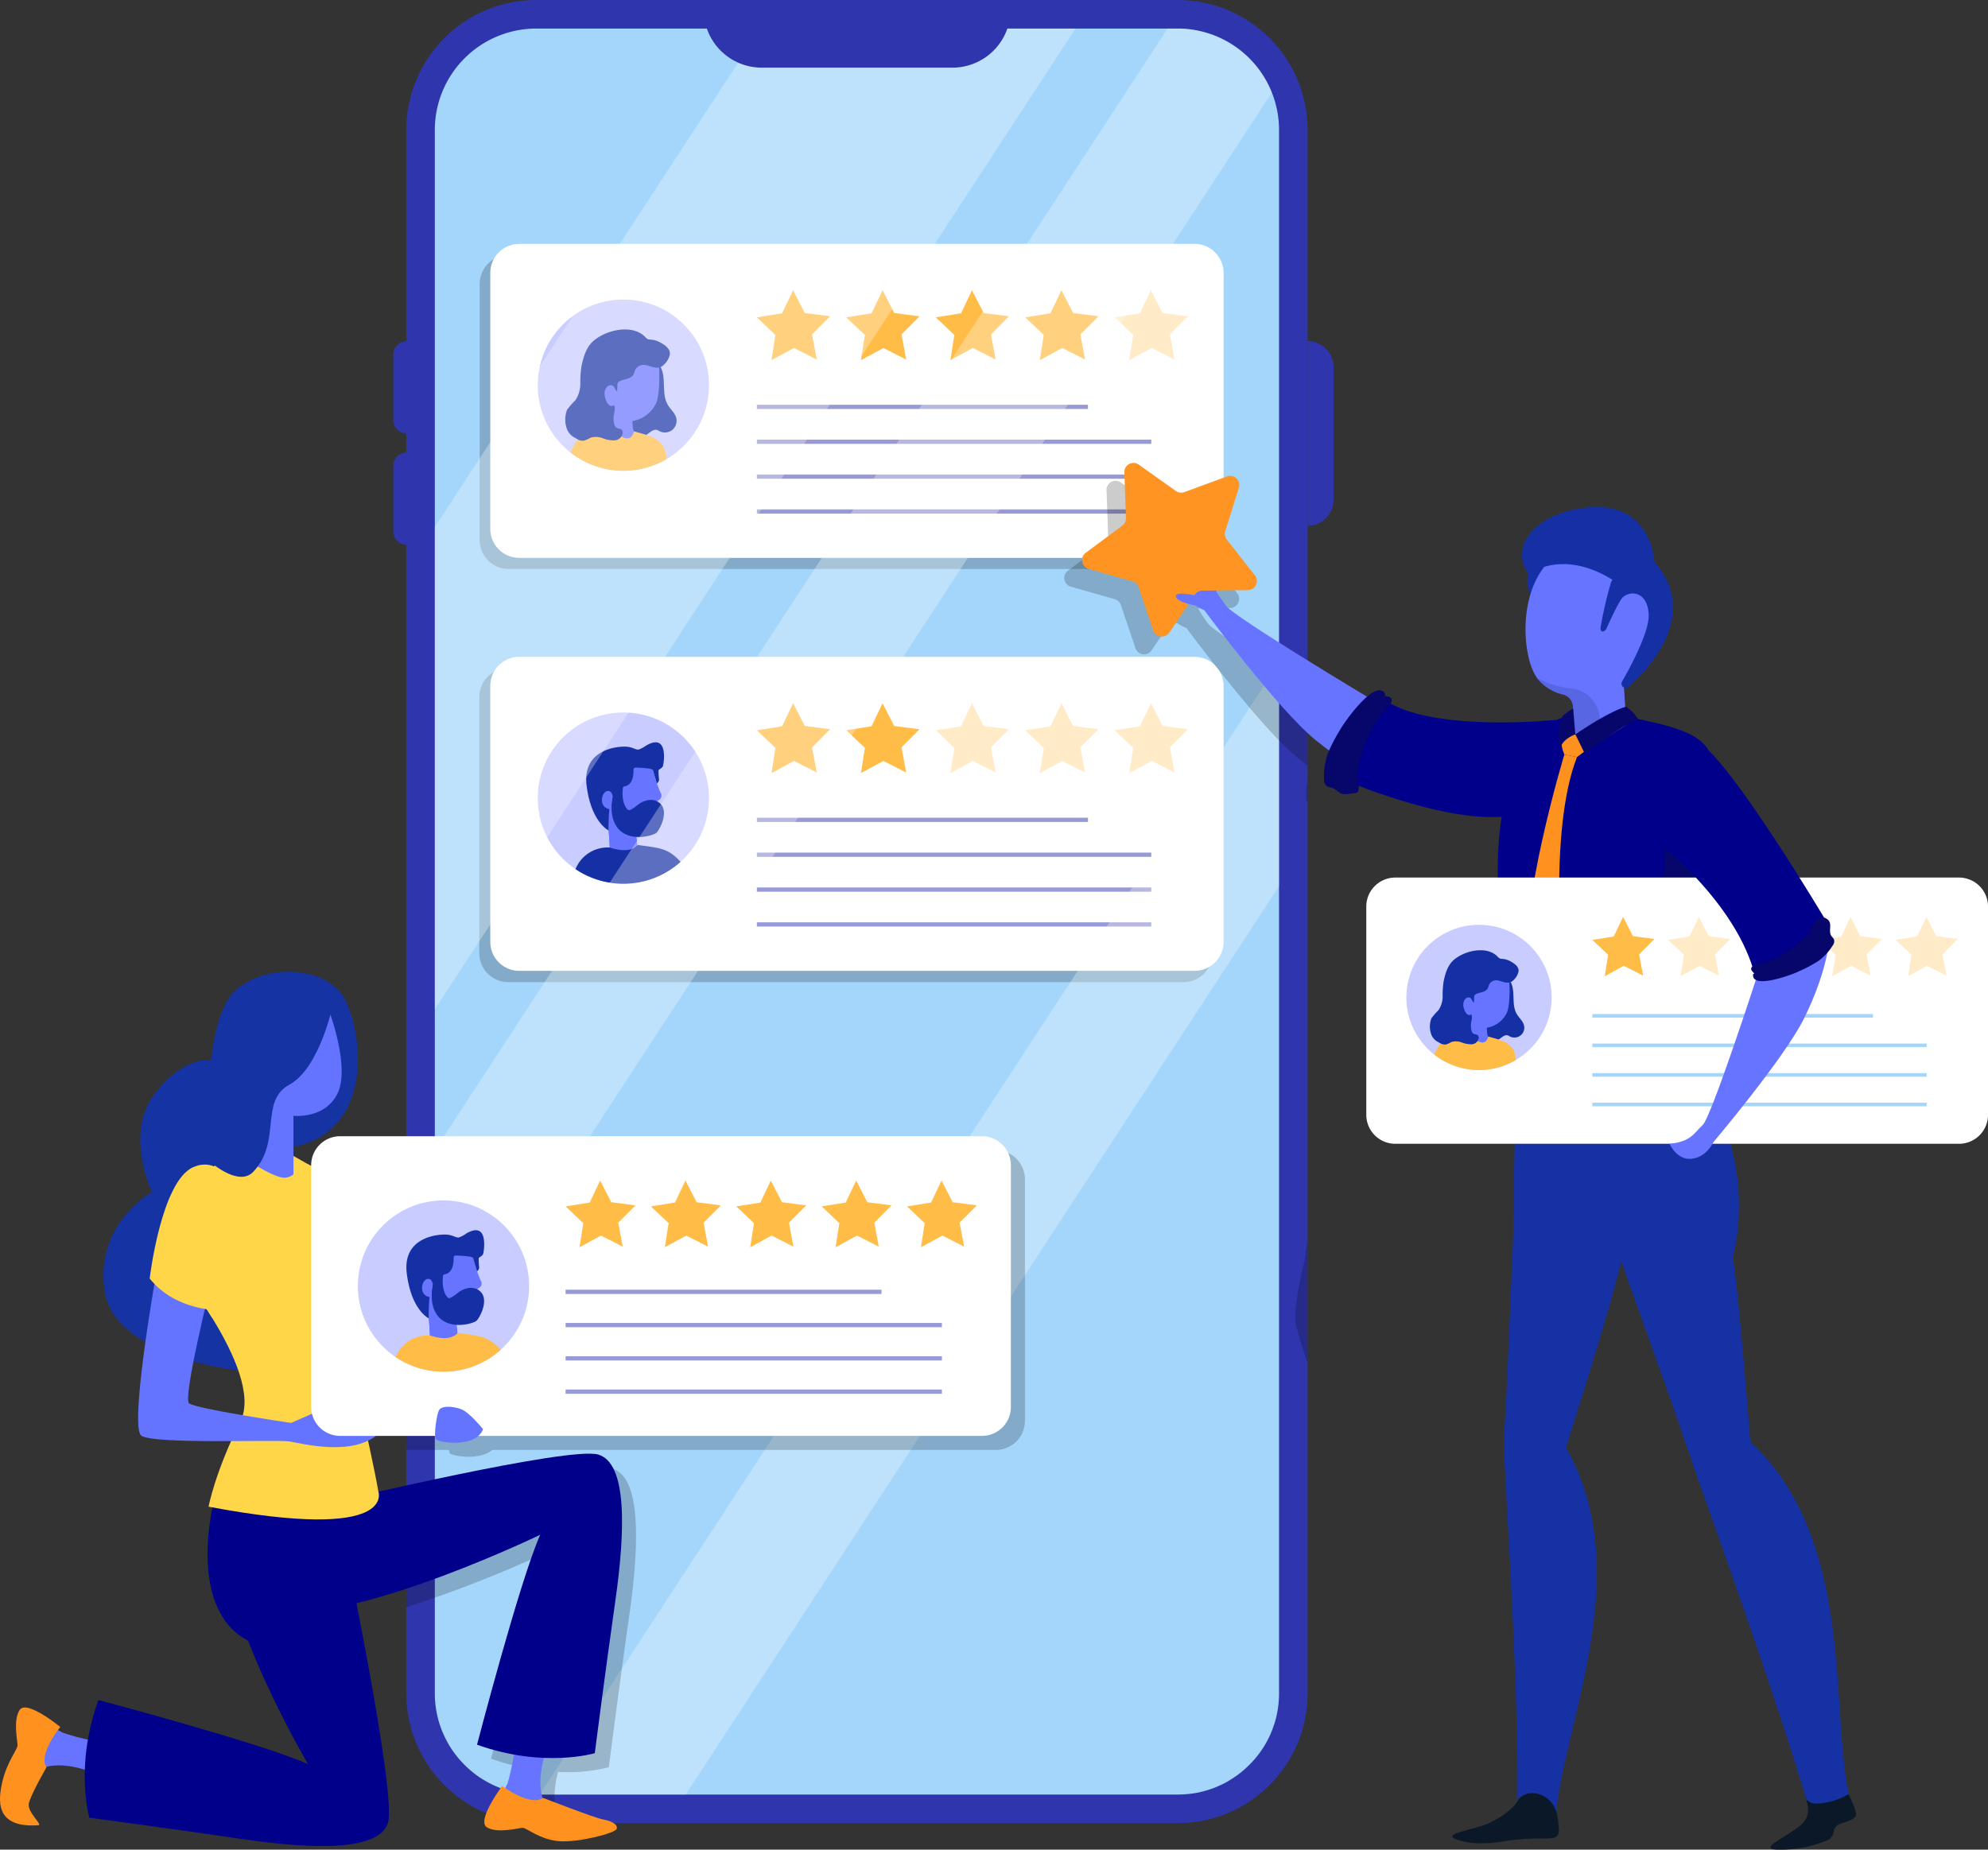 <svg xmlns="http://www.w3.org/2000/svg" xmlns:xlink="http://www.w3.org/1999/xlink" width="467.952" height="435.483" viewBox="0 0 467.952 435.483">
  <rect x="0" y="0" width="467.952" height="435.483" fill="#333333" stroke="none"/>
  <defs>
    <clipPath id="clip-path">
      <circle id="Ellipse_77" data-name="Ellipse 77" cx="20.162" cy="20.162" r="20.162" transform="translate(0 28.512) rotate(-45)" opacity="0.36"/>
    </clipPath>
    <clipPath id="clip-path-2">
      <circle id="Ellipse_79" data-name="Ellipse 79" cx="20.162" cy="20.162" r="20.162" transform="translate(0 28.512) rotate(-45)"/>
    </clipPath>
    <clipPath id="clip-path-4">
      <circle id="Ellipse_80" data-name="Ellipse 80" cx="20.162" cy="20.162" r="20.162" transform="translate(0 39.259) rotate(-76.803)"/>
    </clipPath>
    <clipPath id="clip-path-5">
      <circle id="Ellipse_83" data-name="Ellipse 83" cx="17.097" cy="17.097" r="17.097" transform="translate(0 33.794) rotate(-81.245)" opacity="0.36"/>
    </clipPath>
  </defs>
  <g id="Group_937" data-name="Group 937" transform="translate(-0.008)">
    <g id="Group_897" data-name="Group 897" transform="translate(92.579)">
      <path id="Path_2533" data-name="Path 2533" d="M283.313,30.578V398.661a31.082,31.082,0,0,1-.618,6.169,29.916,29.916,0,0,1-.753,2.917c-.161.484-.323.968-.484,1.438a30.19,30.19,0,0,1-4.22,7.769,31.147,31.147,0,0,1-2.89,3.333,32.24,32.24,0,0,1-3.32,2.876c-.78.578-1.6,1.129-2.433,1.653h-.013q-1.25.766-2.581,1.411h-.013a29.969,29.969,0,0,1-4.153,1.64h-.013a29.9,29.9,0,0,1-2.917.753,31.319,31.319,0,0,1-6.183.618H101.738a30.528,30.528,0,0,1-6.505-.7c-.349-.081-.685-.148-1.035-.242-.376-.094-.766-.2-1.142-.309a31.2,31.2,0,0,1-4.57-1.761c-.739-.363-1.452-.739-2.137-1.142-.323-.188-.645-.376-.954-.578-.672-.417-1.317-.874-1.949-1.344a30.914,30.914,0,0,1-5.3-5.054c-.618-.753-1.21-1.532-1.761-2.352a30.946,30.946,0,0,1-2.2-3.844,29.134,29.134,0,0,1-2.056-5.6V406.3a30.471,30.471,0,0,1-.968-7.634V30.578A30.6,30.6,0,0,1,101.752,0H252.735A30.586,30.586,0,0,1,283.313,30.578Z" transform="translate(-68.095)" fill="#2f36ad"/>
      <path id="Path_2534" data-name="Path 2534" d="M274.872,28.858V396.94a24.314,24.314,0,0,1-.484,4.839,19.736,19.736,0,0,1-.565,2.2l-.444,1.3a22.949,22.949,0,0,1-3.239,5.928,23.211,23.211,0,0,1-2.272,2.608,23.6,23.6,0,0,1-2.621,2.272c-.457.336-1.008.712-1.64,1.116l-.255.161c-.524.323-1.062.632-1.626.914l-.39.175a21.654,21.654,0,0,1-2.89,1.169l-.336.108c-.793.242-1.532.43-2.258.591a25.585,25.585,0,0,1-4.852.47H100.018a23.683,23.683,0,0,1-5.067-.538c-.565-.121-1.129-.255-1.667-.417a24.334,24.334,0,0,1-3.629-1.4c-.565-.282-1.129-.578-1.613-.874-.282-.161-.5-.282-.685-.4l-.148-.094c-.417-.255-.887-.578-1.465-1.008A25.02,25.02,0,0,1,81.6,412.1c-.511-.618-.954-1.21-1.358-1.8a24.312,24.312,0,0,1-1.72-3.011,23.058,23.058,0,0,1-1.519-4.019l-.094-.363a24.128,24.128,0,0,1-.753-5.968V28.858A23.9,23.9,0,0,1,100.031,5H251.014a23.9,23.9,0,0,1,22.164,15.054A23.655,23.655,0,0,1,274.872,28.858Z" transform="translate(-66.375 1.721)" fill="#a4d6fb"/>
      <g id="Group_879" data-name="Group 879" transform="translate(20.336 57.42)">
        <g id="Group_874" data-name="Group 874">
          <g id="Group_873" data-name="Group 873">
            <path id="Path_2535" data-name="Path 2535" d="M249.792,118.6H90.838a6.829,6.829,0,0,1-6.828-6.828V51.5a6.829,6.829,0,0,1,6.828-6.828H249.792A6.829,6.829,0,0,1,256.62,51.5v60.27A6.82,6.82,0,0,1,249.792,118.6Z" transform="translate(-84.01 -42.049)" fill="#020202" opacity="0.2"/>
            <path id="Path_2536" data-name="Path 2536" d="M251.652,116.646H92.7a6.829,6.829,0,0,1-6.828-6.828V49.548A6.829,6.829,0,0,1,92.7,42.72H251.652a6.829,6.829,0,0,1,6.828,6.828v60.27A6.838,6.838,0,0,1,251.652,116.646Z" transform="translate(-83.37 -42.72)" fill="#fff"/>
            <g id="Group_872" data-name="Group 872" transform="translate(65.256 10.914)">
              <g id="Group_865" data-name="Group 865">
                <g id="Group_864" data-name="Group 864">
                  <path id="Path_2537" data-name="Path 2537" d="M201.161,56.27l-5.941.954,4.368,4.14-.941,5.941,5.3-2.876,5.363,2.729-1.1-5.914,4.247-4.274-5.968-.766-2.742-5.363Z" transform="translate(-110.999 -50.84)" fill="#ffbc47" opacity="0.3"/>
                  <path id="Path_2538" data-name="Path 2538" d="M185.491,56.27l-5.941.954,4.368,4.14-.927,5.941,5.282-2.876,5.363,2.729-1.1-5.914,4.247-4.274-5.968-.766-2.742-5.363Z" transform="translate(-116.391 -50.84)" fill="#ffbc47"/>
                  <path id="Path_2539" data-name="Path 2539" d="M169.831,56.27l-5.941.954,4.368,4.14-.927,5.941,5.282-2.876,5.363,2.729-1.1-5.914,4.247-4.274-5.968-.766-2.742-5.363Z" transform="translate(-121.779 -50.84)" fill="#ffbc47"/>
                  <path id="Path_2540" data-name="Path 2540" d="M152.6,61.364l-.941,5.941,5.094-2.755.188-.108,5.363,2.715-1.089-5.927,4.234-4.247L159.5,56.2l-2.742-5.363-2.594,5.43-5.941.968Z" transform="translate(-127.171 -50.84)" fill="#ffbc47"/>
                  <path id="Path_2541" data-name="Path 2541" d="M138.5,56.27l-5.941.954,4.368,4.14L136,67.305l5.282-2.876,5.363,2.729-1.1-5.914,4.247-4.274-5.968-.766-2.742-5.363Z" transform="translate(-132.56 -50.84)" fill="#ffbc47"/>
                </g>
              </g>
              <g id="Group_871" data-name="Group 871" transform="translate(0 27.46)">
                <g id="Group_870" data-name="Group 870">
                  <g id="Group_866" data-name="Group 866" opacity="0.5">
                    <line id="Line_28" data-name="Line 28" x2="77.931" fill="none" stroke="#2f36ad" stroke-miterlimit="10" stroke-width="1"/>
                  </g>
                  <g id="Group_867" data-name="Group 867" transform="translate(0 8.212)" opacity="0.5">
                    <line id="Line_29" data-name="Line 29" x2="92.837" fill="none" stroke="#2f36ad" stroke-miterlimit="10" stroke-width="1"/>
                  </g>
                  <g id="Group_868" data-name="Group 868" transform="translate(0 16.425)" opacity="0.5">
                    <line id="Line_30" data-name="Line 30" x2="92.837" fill="none" stroke="#2f36ad" stroke-miterlimit="10" stroke-width="1"/>
                  </g>
                  <g id="Group_869" data-name="Group 869" transform="translate(0 24.637)" opacity="0.5">
                    <line id="Line_31" data-name="Line 31" x2="92.837" fill="none" stroke="#2f36ad" stroke-miterlimit="10" stroke-width="1"/>
                  </g>
                </g>
              </g>
            </g>
          </g>
        </g>
        <g id="Group_878" data-name="Group 878" transform="translate(5.313 4.751)">
          <circle id="Ellipse_76" data-name="Ellipse 76" cx="20.162" cy="20.162" r="20.162" transform="translate(0 28.512) rotate(-45)" fill="#6774ff" opacity="0.36"/>
          <g id="Group_877" data-name="Group 877" clip-path="url(#clip-path)">
            <g id="Group_875" data-name="Group 875" transform="translate(28.508 22.898)">
              <path id="Path_2542" data-name="Path 2542" d="M117.839,64.432c1.559,2.7.215,6.4,1.788,9.086.632,1.075,1.707,1.922,2,3.132a2.8,2.8,0,0,1-.968,2.823,2.83,2.83,0,0,1-2.97.269,2.8,2.8,0,0,0-.6-.3c-.78-.228-1.492.47-2.164.927a3.256,3.256,0,0,1-2.836.5,4.214,4.214,0,0,1-2.366-2.836c-1.129-3.387-.323-7.1.712-10.524.524-1.707,1.29-3.6,2.97-4.22" transform="translate(-109.173 -63.29)" fill="#1530a4"/>
            </g>
            <path id="Path_2543" data-name="Path 2543" d="M112.349,73.341s-.067,3.1.417,3.306a11.815,11.815,0,0,0,2,.618s-2.191,2.46-3.871,2.379c-2.352-.108-4.409-2.809-4.382-3.159.054-.6-.336-4.046-.336-4.046" transform="translate(-81.695 -37.244)" fill="#6774ff"/>
            <path id="Path_2544" data-name="Path 2544" d="M119.331,63.959s.5,6.008-.538,9.153a7.472,7.472,0,0,1-6.479,4.476c-7.164,0-8.454-9.731-8.414-10.2s10.565-4.557,10.565-4.557Z" transform="translate(-82.479 -40.551)" fill="#6774ff"/>
            <path id="Path_2545" data-name="Path 2545" d="M110.726,75.646s3.266,3.629,4.382-.054c2.823.793,5.86,1.358,7.083,3.925,3.911,11.532-8.844,12.54-12.446,12.54-5.094,0-13.481-2.809-9.261-12.325C101.8,76.8,103.75,74.974,110.726,75.646Z" transform="translate(-84.05 -36.189)" fill="#ffbc47"/>
            <g id="Group_876" data-name="Group 876" transform="translate(14.83 15.396)">
              <path id="Path_2546" data-name="Path 2546" d="M101.864,83.544a5.339,5.339,0,0,1-.47-.269,3.958,3.958,0,0,1-1.922-1.936,6.428,6.428,0,0,1-.04-4.718,18.315,18.315,0,0,1,1.962-2.258,7,7,0,0,0,1.156-3.925,25.018,25.018,0,0,1,.282-4.14c.5-2.312,1.156-4.516,2.944-6.008,2.849-2.392,8.575-3.8,11.694-1.142.565.484.672.874,1.438.941a5.486,5.486,0,0,1,2.608.766c1.022.591,2.258,1.425,2.11,2.769a4.8,4.8,0,0,1-1.949,2.836,2.242,2.242,0,0,1-1.1.242c-1.21.027-2.218-.766-3.414-.632a2.27,2.27,0,0,0-1.492.833c-.43.524-.376,1.263-.874,1.761-.806.793-2.043.726-3,1.25a1.028,1.028,0,0,0-.417.336,1.091,1.091,0,0,0-.108.511c-.013.5-.04,1.008-.054,1.505-.47-.2-.524-.874-.914-1.223a1.081,1.081,0,0,0-1.371.094,2.251,2.251,0,0,0-.659,1.3,3.671,3.671,0,0,0,.269,1.8c.309,1.022,1.183,1.936,1.9,1.263.511.753-.054,2.016-.067,2.863-.013.672,0,2.016.632,2.46.578.4,1.505.094,1.532,1.156a2.032,2.032,0,0,1-1.9,1.841,6.851,6.851,0,0,1-2.823-.5,4.475,4.475,0,0,0-2.836-.134,8.717,8.717,0,0,1-1.586.712A2.471,2.471,0,0,1,101.864,83.544Z" transform="translate(-98.997 -57.709)" fill="#1530a4"/>
            </g>
          </g>
        </g>
      </g>
      <g id="Group_890" data-name="Group 890" transform="translate(20.242 154.652)">
        <g id="Group_889" data-name="Group 889">
          <path id="Path_2547" data-name="Path 2547" d="M249.722,190.966H90.768a6.829,6.829,0,0,1-6.828-6.828v-60.27a6.829,6.829,0,0,1,6.828-6.828H249.722a6.829,6.829,0,0,1,6.828,6.828v60.27A6.829,6.829,0,0,1,249.722,190.966Z" transform="translate(-83.94 -114.379)" fill="#020202" opacity="0.2"/>
          <path id="Path_2548" data-name="Path 2548" d="M251.652,188.986H92.7a6.829,6.829,0,0,1-6.828-6.828v-60.27A6.829,6.829,0,0,1,92.7,115.06H251.652a6.829,6.829,0,0,1,6.828,6.828v60.27A6.838,6.838,0,0,1,251.652,188.986Z" transform="translate(-83.276 -115.06)" fill="#fff"/>
          <g id="Group_888" data-name="Group 888" transform="translate(65.35 10.914)">
            <g id="Group_881" data-name="Group 881">
              <g id="Group_880" data-name="Group 880">
                <path id="Path_2549" data-name="Path 2549" d="M201.161,128.61l-5.941.954,4.368,4.14-.941,5.941,5.3-2.876,5.363,2.715-1.1-5.914,4.247-4.261-5.968-.78-2.742-5.35Z" transform="translate(-110.999 -123.18)" fill="#ffbc47" opacity="0.3"/>
                <path id="Path_2550" data-name="Path 2550" d="M185.491,128.61l-5.941.954,4.368,4.14-.927,5.941,5.282-2.876,5.363,2.715-1.1-5.914,4.247-4.261-5.968-.78-2.742-5.35Z" transform="translate(-116.391 -123.18)" fill="#ffbc47" opacity="0.3"/>
                <path id="Path_2551" data-name="Path 2551" d="M169.831,128.61l-5.941.954,4.368,4.14-.927,5.941,5.282-2.876,5.363,2.715-1.1-5.914,4.247-4.261-5.968-.78-2.742-5.35Z" transform="translate(-121.779 -123.18)" fill="#ffbc47" opacity="0.3"/>
                <path id="Path_2552" data-name="Path 2552" d="M152.6,133.7l-.941,5.927,5.094-2.742.188-.108,5.363,2.715-1.089-5.927,4.234-4.247-5.954-.78-2.742-5.363-2.594,5.43-5.941.954Z" transform="translate(-127.171 -123.18)" fill="#ffbc47"/>
                <path id="Path_2553" data-name="Path 2553" d="M138.5,128.61l-5.941.954,4.368,4.14L136,139.645l5.282-2.876,5.363,2.715-1.1-5.914,4.247-4.261-5.968-.78-2.742-5.35Z" transform="translate(-132.56 -123.18)" fill="#ffbc47"/>
              </g>
            </g>
            <g id="Group_887" data-name="Group 887" transform="translate(0 27.46)">
              <g id="Group_886" data-name="Group 886">
                <g id="Group_882" data-name="Group 882" opacity="0.5">
                  <line id="Line_32" data-name="Line 32" x2="77.931" fill="none" stroke="#2f36ad" stroke-miterlimit="10" stroke-width="1"/>
                </g>
                <g id="Group_883" data-name="Group 883" transform="translate(0 8.212)" opacity="0.5">
                  <line id="Line_33" data-name="Line 33" x2="92.837" fill="none" stroke="#2f36ad" stroke-miterlimit="10" stroke-width="1"/>
                </g>
                <g id="Group_884" data-name="Group 884" transform="translate(0 16.425)" opacity="0.5">
                  <line id="Line_34" data-name="Line 34" x2="92.837" fill="none" stroke="#2f36ad" stroke-miterlimit="10" stroke-width="1"/>
                </g>
                <g id="Group_885" data-name="Group 885" transform="translate(0 24.624)" opacity="0.5">
                  <line id="Line_35" data-name="Line 35" x2="92.837" fill="none" stroke="#2f36ad" stroke-miterlimit="10" stroke-width="1"/>
                </g>
              </g>
            </g>
          </g>
        </g>
      </g>
      <g id="Group_895" data-name="Group 895" transform="translate(13.835 147.59)">
        <g id="Group_891" data-name="Group 891" transform="translate(0 40.322) rotate(-45)" clip-path="url(#clip-path-2)">
          <circle id="Ellipse_78" data-name="Ellipse 78" cx="20.162" cy="20.162" r="20.162" transform="translate(8.355 8.356)" fill="#6774ff" opacity="0.36"/>
        </g>
        <g id="Group_894" data-name="Group 894" transform="translate(11.816 11.811)" clip-path="url(#clip-path-2)">
          <g id="Group_893" data-name="Group 893" transform="translate(4.283 4.28)" clip-path="url(#clip-path-4)">
            <g id="Group_892" data-name="Group 892" transform="translate(15.492 11.089)">
              <g id="XMLID_7_">
                <path id="XMLID_10_" d="M119.185,143.234c-.672.269-.39,2.554-.524,3.293s-.659,3.6-2.164,4.032-2.433.551-2.446.806c0,.121.04.645.081,1.169.04.578.094,1.169.094,1.169l-1.344,1.68-1.479.108-3.629-1.048s-.175-3.777-.323-4.355c-.094-.363-1.452-2.917-2.446-5.4a12.2,12.2,0,0,1-1.035-3.858c0-2.634.094-5.39,1.707-6.747s11.922-6.223,12.2,1.828a38.857,38.857,0,0,0,1.788,5.4A1.249,1.249,0,0,1,119.185,143.234Z" transform="translate(-102.231 -129.561)" fill="#6774ff"/>
                <path id="XMLID_9_" d="M113.87,149.6c.04.578.094,1.169.094,1.169l-.39,1.882-2.446-.094L107.5,151.51s-.175-3.777-.323-4.355c-.094-.363-1.452-2.917-2.446-5.4l.134-1.559s2.97-.336,3.078-.323A10.647,10.647,0,0,1,109,141.792c0,.094-.578,1.855-.578,1.855s-.108,2.433,0,4.3a2.311,2.311,0,0,0,1.68,2.1,6.664,6.664,0,0,0,1.72.269A3.236,3.236,0,0,0,113.87,149.6Z" transform="translate(-101.97 -126.641)" fill="#6774ff"/>
                <path id="XMLID_8_" d="M108.891,142.773s-1.237,5.175,1.653,7.944,7.917,1.25,8.629.632,3.078-4.933.887-6.922-5.081.188-5.081.188-1.72,1.465-2.285,1.384-1.815-1.949-1.384-5.242a.429.429,0,0,1,.349-.349c.672-.094,2.231-.645,2.137-3.938a.466.466,0,0,1,.484-.484,30.468,30.468,0,0,1,3.306.242,3.322,3.322,0,0,1,.6.175.354.354,0,0,1,.2.215c.094.323.3,1.048.349,1.223.067.229.565,1.855.565,1.855a1.126,1.126,0,0,0,.511-.9,17.061,17.061,0,0,1-.121-2.164c.108-.3.954-.5,1.089-1.183.309-1.532.927-7.487-3.965-4.677a7.985,7.985,0,0,1-1.761.954c-.685.134-1.3-.5-2.7-.645-1.949-.215-10.632.39-9.6,9.046s5.161,10.645,5.161,10.645S107.856,143.647,108.891,142.773Z" transform="translate(-102.677 -130.027)" fill="#1530a4"/>
              </g>
              <path id="XMLID_6_" d="M107.946,139.842s-.134-1.479-1.263-1.277c-1.519.282-2.177,4.261,1.022,4.315A10.819,10.819,0,0,1,107.946,139.842Z" transform="translate(-101.732 -127.096)" fill="#6774ff"/>
            </g>
            <path id="Path_2554" data-name="Path 2554" d="M109.087,148.628s4.476,1.707,6.465-.618c5.511.766,7.393.726,10.645,4.61-2.742,4.866-17.379,7.11-17.9,6.936s-7.648-3.965-7.85-4.14A8.12,8.12,0,0,1,109.087,148.628Z" transform="translate(-87.958 -112.751)" fill="#1530a4"/>
          </g>
        </g>
      </g>
      <path id="Path_2555" data-name="Path 2555" d="M229.086,221.919c.161-1.371.376-3,.659-4.839V246.1a85.253,85.253,0,0,1-2.809-9.194C226.465,233.881,227.729,227.483,229.086,221.919Z" transform="translate(-14.527 74.698)" fill="#020202" opacity="0.2"/>
      <path id="Path_2556" data-name="Path 2556" d="M229,103.228h0V59.76h0a6.126,6.126,0,0,1,6.129,6.129v31.2A6.138,6.138,0,0,1,229,103.228Z" transform="translate(-13.782 20.564)" fill="#2f36ad"/>
      <path id="Path_2557" data-name="Path 2557" d="M72.052,81.494h2.97V59.76h-2.97a3.178,3.178,0,0,0-3.172,3.172v15.39A3.178,3.178,0,0,0,72.052,81.494Z" transform="translate(-68.88 20.564)" fill="#2f36ad"/>
      <path id="Path_2558" data-name="Path 2558" d="M72.052,100.994h2.97V79.26h-2.97a3.178,3.178,0,0,0-3.172,3.172v15.39A3.178,3.178,0,0,0,72.052,100.994Z" transform="translate(-68.88 27.274)" fill="#2f36ad"/>
      <g id="Group_896" data-name="Group 896" transform="translate(9.785 6.721)">
        <path id="Path_2559" data-name="Path 2559" d="M226.955,5,76.16,235.89V122.367L152.814,5Z" transform="translate(-76.16 -5)" fill="#fff" opacity="0.3"/>
        <path id="Path_2560" data-name="Path 2560" d="M273.179,20.054,76.16,321.7V269.1L248.649,5h2.366A23.9,23.9,0,0,1,273.179,20.054Z" transform="translate(-76.16 -5)" fill="#fff" opacity="0.3"/>
        <path id="Path_2561" data-name="Path 2561" d="M268.554,116.08,94.52,382.575h34.355L268.554,168.688Z" transform="translate(-69.842 33.223)" fill="#fff" opacity="0.3"/>
      </g>
      <path id="Path_2562" data-name="Path 2562" d="M181.8,15.35H136.91A13.673,13.673,0,0,1,123.24,1.68h72.245A13.693,13.693,0,0,1,181.8,15.35Z" transform="translate(-50.175 0.578)" fill="#2f36ad"/>
    </g>
    <g id="Group_917" data-name="Group 917" transform="translate(250.523 108.987)">
      <path id="Path_2563" data-name="Path 2563" d="M243.663,159.975v-5.39a19.72,19.72,0,0,0-.323,3.979A2.638,2.638,0,0,0,243.663,159.975Zm-6.72-30.834c-8.024-5-15.887-10.081-16.68-11.29a26.6,26.6,0,0,1-2.366-3.6l7.527-.081a2.146,2.146,0,0,0,1.667-3.468l-6.626-8.441a2.192,2.192,0,0,1-.363-1.962l3.212-10.242a2.152,2.152,0,0,0-2.782-2.661l-10.081,3.7a2.122,2.122,0,0,1-1.976-.269l-8.764-6.21a2.141,2.141,0,0,0-3.374,1.828l.39,10.726a2.149,2.149,0,0,1-.86,1.8l-8.616,6.4a2.152,2.152,0,0,0,.7,3.79l10.323,2.93a2.148,2.148,0,0,1,1.438,1.384l3.441,10.161a2.134,2.134,0,0,0,3.8.511l4.5-6.707c.847.228,1.546.349,1.546.349a14.284,14.284,0,0,0,2.151,1.1s12.567,16.963,21.788,26.452a53.2,53.2,0,0,0,4.409,4.14c.793.645,1.559,1.237,2.312,1.8V133.308C241.512,131.991,239.227,130.58,236.942,129.142Z" transform="translate(-186.389 -80.008)" fill="#020202" opacity="0.2"/>
      <g id="Group_916" data-name="Group 916" transform="translate(4.19)">
        <g id="Group_915" data-name="Group 915">
          <g id="Group_913" data-name="Group 913" transform="translate(23.301 10.382)">
            <path id="Path_2564" data-name="Path 2564" d="M318.276,315.031c-.229,1.25,2.137,4.557-1.035,7.339s-10.376,5.7-5.6,5.807a27.9,27.9,0,0,0,11.788-2.191c2.433-1.2.484-3.091,3.495-4.032,3.965-1.25,3.925-1.505,2-5.833C326.3,310.165,319,310.985,318.276,315.031Z" transform="translate(-171.327 -12.069)" fill="#0a1828"/>
            <path id="Path_2565" data-name="Path 2565" d="M303.426,178.766a23.382,23.382,0,0,0-1.048,13.495c1.989,8.952-.269,9.543-.269,9.543s-12.124,7.7-22.2,10.847c-7.231,2.245-13.387,1.868-13.212-6.116v-.108c.013-.484.027-.954.04-1.4.336-17.93-3.4-18.844-4.315-38.925-.954-20.605,4.557-32.1,10.014-37.07s12.917-5.161,26.949-1.841c10.538,2.487,14.006,5.282,13.925,13.078a60.892,60.892,0,0,1-1.129,9.6C310.4,159.679,306.249,171.454,303.426,178.766Z" transform="translate(-187.754 -76.371)" fill="#01008a"/>
            <path id="Path_2566" data-name="Path 2566" d="M276.281,132.17s-10.928,35.82-8.737,52.984l4.032,7.325,4.4-7.984s-3.575-34.315,3.28-51.721Z" transform="translate(-186.053 -73.889)" fill="#ff911e"/>
            <path id="Path_2567" data-name="Path 2567" d="M302.3,175.248a23.382,23.382,0,0,0-1.048,13.495c1.989,8.952-.269,9.543-.269,9.543s-12.124,7.7-22.2,10.847l-9.422-.887-3.777-2.97-.013-2.366c.013-.484.027-.954.04-1.4a69.838,69.838,0,0,0,14.234-.376A59.132,59.132,0,0,0,293.8,197.64a5.448,5.448,0,0,0,3.427-6.048,78.83,78.83,0,0,1-1.3-12.514c.027-3.952,1.855-10.618,3.347-15.43a30.9,30.9,0,0,0,1.25-11.411,100.881,100.881,0,0,1,.013-13.011L308,135.18l4.167,1.546a60.892,60.892,0,0,1-1.129,9.6C309.28,156.161,305.127,167.936,302.3,175.248Z" transform="translate(-186.633 -72.853)" fill="#07076b"/>
            <path id="Path_2568" data-name="Path 2568" d="M294.316,194.986c.86.134,3.065-3.737,3.065-3.737l-.927-1.223a4.1,4.1,0,0,0-2.083-1.465l-.148-.04a1.792,1.792,0,0,0-2,.685c-.632.941-1.613,2.016-2.742,1.976h-.013a.372.372,0,0,1-.121.013C288.348,191.209,293.456,194.851,294.316,194.986Z" transform="translate(-178.496 -54.526)" fill="#f4d5b5"/>
            <g id="Group_898" data-name="Group 898" transform="translate(80.261)">
              <path id="Path_2569" data-name="Path 2569" d="M267.768,101.382a5.68,5.68,0,0,0,.484,4.691l5.78-7.823L270,98.21Z" transform="translate(-266.242 -85.575)" fill="#1530a4"/>
              <path id="Path_2570" data-name="Path 2570" d="M299.282,112.941c-.255,10.094-8.965,15.941-8.965,15.941l.578,9.194-5.874,3.8-4.032,2.608-2.312-4.839-.323-5.927a3.06,3.06,0,0,0-2.419-2.823,11.079,11.079,0,0,1-5.726-3.468,3.193,3.193,0,0,1-.363-.457l-.013-.013c-3.817-5.2-5.269-25.121,7.809-30.78C291.123,90.36,299.537,102.834,299.282,112.941Z" transform="translate(-266.344 -86.784)" fill="#6774ff"/>
              <path id="Path_2571" data-name="Path 2571" d="M283.935,128.115l.39,5.511-4.032,2.608-2.312-4.839-.323-5.928a3.06,3.06,0,0,0-2.419-2.823,11.079,11.079,0,0,1-5.726-3.468,3.192,3.192,0,0,1-.363-.457,21.753,21.753,0,0,0,8.226,2.54A7.431,7.431,0,0,1,283.935,128.115Z" transform="translate(-265.662 -78.517)" fill="#5866e3"/>
              <path id="Path_2572" data-name="Path 2572" d="M280.661,114.736c.511.215.995-.578.995-.578s2.836-6.358,3.8-7.339c1.747-1.761,5.847-1.6,6.183,3.858.255,4.22-4.745,13.239-6.277,15.887a1.015,1.015,0,0,0,.255,1.277,1.277,1.277,0,0,0,.551.215h.067a.951.951,0,0,0,.645-.229c3.226-2.836,17.446-16.465,6.156-29.288,0,0-8.965.578-10.336,4.906a90.72,90.72,0,0,0-2.352,10.2S280.124,114.494,280.661,114.736Z" transform="translate(-261.823 -85.461)" fill="#1530a4"/>
              <path id="Path_2573" data-name="Path 2573" d="M268.081,104.617s7.85-6.116,19.758,1.331l9.758-2.487s.417-.134.188-1.6S296.5,86.055,279.4,89.281C269.586,91.135,263.564,97.95,268.081,104.617Z" transform="translate(-266.555 -88.809)" fill="#1530a4"/>
            </g>
            <path id="Path_2574" data-name="Path 2574" d="M273.41,130.337l.054.47a9.536,9.536,0,0,0,.7,2.581h0l2.957.6,2.581-1.922-2.957-3.441-.457.121a6.6,6.6,0,0,0-2.836,1.546Z" transform="translate(-183.935 -75.107)" fill="#ff911e"/>
            <path id="Path_2575" data-name="Path 2575" d="M287.822,123.79a9.393,9.393,0,0,1,2.836,2.917,40,40,0,0,0-3.629,1.9c-1.546.941-8.952,6.183-8.952,6.183l-2.177-4.476C275.887,130.3,283.629,124.959,287.822,123.79Z" transform="translate(-183.078 -76.773)" fill="#07076b"/>
            <path id="Path_2576" data-name="Path 2576" d="M276.884,130.185s-2.594.887-3.387,2.823c0,0-1.331-2.54.363-7.07a11.962,11.962,0,0,1,2.513-1.828Z" transform="translate(-184.076 -76.662)" fill="#07076b"/>
            <path id="Path_2577" data-name="Path 2577" d="M291.79,188.622A16.065,16.065,0,0,1,290,190.585c-.4.228-.484-.255-.323-.591S291.723,188.165,291.79,188.622Z" transform="translate(-178.363 -54.493)" fill="#e5bb98"/>
            <path id="Path_2578" data-name="Path 2578" d="M284.68,128.046h.067a.951.951,0,0,0,.645-.229c3.226-2.836,17.446-16.465,6.156-29.288a13.388,13.388,0,0,1,.323,4.086C291.884,102.616,299.089,114.243,284.68,128.046Z" transform="translate(-180.057 -85.465)" fill="#1530a4"/>
            <path id="Path_2579" data-name="Path 2579" d="M316.69,233.122s8.454-27.957-15.538-50.982c0,0-12.863,5.753-23.159,6.452-8.1.551-12.231-.3-12.231-.3s-.686,24.839-.712,38.226Z" transform="translate(-186.811 -56.694)" fill="#1631a4"/>
            <path id="Path_2580" data-name="Path 2580" d="M263.435,256.957c-.524-12.5,8.737-11.156,14.153-2.056,17.352,29.127-.067,65.659-1.936,86.735-2.043-3.387-5.914-4.543-6.828-4.462a3.211,3.211,0,0,0-2.272,1.277C266.849,312.59,264,270.331,263.435,256.957Z" transform="translate(-187.374 -34.091)" fill="#1631a4"/>
            <path id="Path_2581" data-name="Path 2581" d="M277.112,275.6c-1.559,5.108-14.987,11.008-13.575-7.567.618-8.239,2.285-53.737,2.594-58.132s1.048-10.793,3.172-11.6c10.6-4.005,25.471,9.315,22.688,25.793C290.136,235.105,280.351,265.012,277.112,275.6Z" transform="translate(-187.368 -51.379)" fill="#1631a4"/>
            <path id="Path_2582" data-name="Path 2582" d="M269.71,316.008c-.551,1.075-3.212,3.589-6.909,5.229s-11.505,2.419-7.164,3.871,9.409.578,11.976.161a50.779,50.779,0,0,1,8.078-.484c3.992-.027,4.019-.269,3.481-4.772C278.433,313.817,271.511,312.513,269.71,316.008Z" transform="translate(-190.49 -11.285)" fill="#0a1828"/>
            <path id="Path_2583" data-name="Path 2583" d="M296.8,259.413c-4.18-11.788,5.054-13.239,12.917-6.143C334.875,276,329,316.027,333.423,336.712a15.713,15.713,0,0,1-7.89,2.258,2.82,2.82,0,0,1-2.151-1.1C316.044,313.1,301.273,272.021,296.8,259.413Z" transform="translate(-176.246 -33.697)" fill="#1631a4"/>
            <path id="Path_2584" data-name="Path 2584" d="M316.139,272.628c.47,5.309-9.745,15.834-15.43-1.909-2.513-7.876-18.065-50.659-19.422-54.853s-3.078-10.4-1.411-11.936c8.32-7.688,27.111-.927,30.713,15.39C312.994,230.208,315.171,261.606,316.139,272.628Z" transform="translate(-181.946 -50.286)" fill="#1631a4"/>
            <path id="Path_2585" data-name="Path 2585" d="M290.246,188.12s1.868,6.613,10.2,10.417c7.191,3.28-11.506,5.161-11.922,4.422s-4.005-12.8-4.005-12.8Z" transform="translate(-180.112 -54.636)" fill="#3a3a3a"/>
            <g id="Group_911" data-name="Group 911" transform="translate(43.601 87.246)">
              <g id="Group_906" data-name="Group 906">
                <g id="Group_905" data-name="Group 905">
                  <path id="Path_2586" data-name="Path 2586" d="M378.8,216.4H246.108a6.829,6.829,0,0,1-6.828-6.828V160.548a6.829,6.829,0,0,1,6.828-6.828H378.8a6.829,6.829,0,0,1,6.828,6.828v49.019A6.82,6.82,0,0,1,378.8,216.4Z" transform="translate(-239.28 -153.72)" fill="#fff"/>
                  <g id="Group_904" data-name="Group 904" transform="translate(53.213 9.261)">
                    <g id="Group_901" data-name="Group 901">
                      <g id="Group_900" data-name="Group 900">
                        <path id="Path_2587" data-name="Path 2587" d="M337.03,165.22l-5.04.806,3.71,3.508-.793,5.04,4.476-2.446,4.557,2.312L343,169.427l3.6-3.616-5.067-.659-2.312-4.543Z" transform="translate(-260.591 -160.61)" fill="#ffbc47" opacity="0.3"/>
                        <path id="Path_2588" data-name="Path 2588" d="M323.75,165.22l-5.04.806,3.71,3.508-.793,5.04,4.476-2.446,4.557,2.312-.941-5.013,3.6-3.616-5.067-.659-2.312-4.543Z" transform="translate(-265.161 -160.61)" fill="#ffbc47" opacity="0.3"/>
                        <g id="Group_899" data-name="Group 899" transform="translate(35.699)">
                          <path id="Path_2589" data-name="Path 2589" d="M310.47,165.22l-5.04.806,3.71,3.508-.793,5.04,4.476-2.446,4.557,2.312-.941-5.013,3.6-3.616-5.067-.659-2.312-4.543Z" transform="translate(-305.43 -160.61)" fill="#2f36ad"/>
                        </g>
                        <path id="Path_2590" data-name="Path 2590" d="M295.86,169.535l-.793,5.027,4.3-2.325.175-.094,4.543,2.3-.914-5.013,3.589-3.616-5.054-.659-2.339-4.543-2.191,4.61-5.027.806Z" transform="translate(-274.3 -160.61)" fill="#ffbc47" opacity="0.3"/>
                        <path id="Path_2591" data-name="Path 2591" d="M283.91,165.22l-5.04.806,3.71,3.508-.793,5.04,4.476-2.446,4.557,2.312-.941-5.013,3.6-3.616-5.054-.659L286.1,160.61Z" transform="translate(-278.87 -160.61)" fill="#ffbc47"/>
                      </g>
                    </g>
                    <g id="Group_903" data-name="Group 903" transform="translate(0 23.293)">
                      <g id="Group_902" data-name="Group 902">
                        <line id="Line_36" data-name="Line 36" x2="66.063" fill="none" stroke="#a4d6fb" stroke-miterlimit="10" stroke-width="0.848"/>
                        <line id="Line_37" data-name="Line 37" x2="78.697" transform="translate(0 6.949)" fill="none" stroke="#a4d6fb" stroke-miterlimit="10" stroke-width="0.848"/>
                        <line id="Line_38" data-name="Line 38" x2="78.697" transform="translate(0 13.911)" fill="none" stroke="#a4d6fb" stroke-miterlimit="10" stroke-width="0.848"/>
                        <line id="Line_39" data-name="Line 39" x2="78.697" transform="translate(0 20.874)" fill="none" stroke="#a4d6fb" stroke-miterlimit="10" stroke-width="0.848"/>
                      </g>
                    </g>
                  </g>
                </g>
              </g>
              <g id="Group_910" data-name="Group 910" transform="translate(7.033 8.719)">
                <circle id="Ellipse_82" data-name="Ellipse 82" cx="17.097" cy="17.097" r="17.097" transform="translate(0 33.794) rotate(-81.245)" fill="#6774ff" opacity="0.36"/>
                <g id="Group_909" data-name="Group 909" clip-path="url(#clip-path-5)">
                  <g id="Group_907" data-name="Group 907" transform="translate(19.546 14.736)">
                    <path id="Path_2592" data-name="Path 2592" d="M266.374,172.138c1.331,2.285.175,5.417,1.519,7.7.538.914,1.438,1.626,1.707,2.661a2.323,2.323,0,0,1-3.333,2.621,3.019,3.019,0,0,0-.511-.255c-.659-.188-1.263.39-1.828.78a2.815,2.815,0,0,1-2.406.43,3.592,3.592,0,0,1-2-2.406c-.954-2.876-.282-6.022.6-8.925.444-1.452,1.089-3.051,2.513-3.575" transform="translate(-259.054 -171.17)" fill="#1530a4"/>
                  </g>
                  <path id="Path_2593" data-name="Path 2593" d="M261.725,179.683s-.054,2.634.349,2.809a10.924,10.924,0,0,0,1.707.524s-1.868,2.083-3.28,2.016a5.155,5.155,0,0,1-3.71-2.675c.04-.524-.282-3.427-.282-3.427" transform="translate(-240.384 -153.764)" fill="#6774ff"/>
                  <path id="Path_2594" data-name="Path 2594" d="M267.648,171.741s.417,5.094-.457,7.755a6.32,6.32,0,0,1-5.484,3.79c-6.075,0-7.164-8.253-7.137-8.656s8.965-3.871,8.965-3.871Z" transform="translate(-241.051 -156.575)" fill="#6774ff"/>
                  <path id="Path_2595" data-name="Path 2595" d="M260.359,181.64s2.769,3.078,3.723-.04c2.393.672,4.973,1.156,6.008,3.32,3.306,9.785-7.5,10.632-10.551,10.632-4.328,0-11.425-2.379-7.85-10.444C252.778,182.621,254.445,181.075,260.359,181.64Z" transform="translate(-242.378 -152.872)" fill="#ffbc47"/>
                  <g id="Group_908" data-name="Group 908" transform="translate(7.932 8.393)">
                    <path id="Path_2596" data-name="Path 2596" d="M252.842,188.332c-.134-.067-.269-.148-.4-.229a3.328,3.328,0,0,1-1.626-1.64,5.53,5.53,0,0,1-.04-3.992,15.994,15.994,0,0,1,1.667-1.909,5.836,5.836,0,0,0,.981-3.32,20.345,20.345,0,0,1,.242-3.508c.417-1.962.981-3.831,2.487-5.094,2.419-2.03,7.272-3.226,9.906-.968.484.417.578.739,1.223.806a4.815,4.815,0,0,1,2.218.645c.86.5,1.922,1.21,1.788,2.339a4.063,4.063,0,0,1-1.653,2.406,2,2,0,0,1-.927.215c-1.035.013-1.882-.645-2.89-.538a1.931,1.931,0,0,0-1.263.7c-.363.444-.309,1.075-.739,1.492-.686.672-1.734.618-2.54,1.048a.9.9,0,0,0-.349.282.956.956,0,0,0-.094.43c-.013.43-.027.847-.04,1.277-.4-.175-.444-.753-.766-1.035a.9.9,0,0,0-1.156.081,1.976,1.976,0,0,0-.565,1.116,3.007,3.007,0,0,0,.229,1.519c.269.86,1.008,1.64,1.6,1.075.43.645-.04,1.707-.054,2.433-.013.578,0,1.707.538,2.083.5.349,1.277.081,1.3.981a1.727,1.727,0,0,1-1.6,1.559,6.157,6.157,0,0,1-2.393-.417,3.8,3.8,0,0,0-2.406-.121,7.5,7.5,0,0,1-1.344.6A2.231,2.231,0,0,1,252.842,188.332Z" transform="translate(-250.413 -166.451)" fill="#1530a4"/>
                  </g>
                </g>
              </g>
            </g>
            <path id="Path_2597" data-name="Path 2597" d="M291.911,155.038s16.075,12.823,20.874,28.468c0,0,13.777-.874,16.989-11.573,0,0-21.533-36.183-29.463-41.519C292.408,125.078,287.449,143.4,291.911,155.038Z" transform="translate(-178.148 -74.821)" fill="#01008a"/>
            <path id="Path_2598" data-name="Path 2598" d="M313.005,173.662s-10.766,33.226-12.809,35.081-2.594,3.9-7.8,4.449c0,0,1.667,3.9,5.2,3.522s5.108-3.9,5.108-3.9S319.363,193.07,324,183.756c6.371-12.823,6.129-20.686,6.129-20.686Z" transform="translate(-177.4 -63.256)" fill="#6674ff"/>
            <path id="Path_2599" data-name="Path 2599" d="M252.042,130.8s-32.944-19.731-34.624-22.272c-1.815-2.755-3.562-3.737-2.9-9.462,0,0-7.191.484-7.648,4.368s5.43,6.129,5.43,6.129,17.3,23.347,26.21,30.592c12.245,9.96,20.766,11.6,20.766,11.6Z" transform="translate(-206.841 -85.279)" fill="#6774ff"/>
            <path id="Path_2600" data-name="Path 2600" d="M307.124,174.26c.027-.632.524.067.175-.47-.175-.282-.5-.47-.591-.793-.188-.659.659-1.089,1.317-1.223,4.476-.914,7.688-3.145,11.129-6.156,1.344-1.183,1.21-1.949,2.231-3.414.645-.927,1.707-1.841,2.729-1.371,2.137.981.524,2.93,1.465,4.261a5.4,5.4,0,0,1,.6.766,1.653,1.653,0,0,1-.349,1.519,12.917,12.917,0,0,1-3.28,3.548,30.224,30.224,0,0,1-4.368,2.339C316.519,174.153,307,177.647,307.124,174.26Z" transform="translate(-172.486 -64.07)" fill="#07076b"/>
            <g id="Group_912" data-name="Group 912" transform="translate(33.655 43.143)">
              <path id="Path_2601" data-name="Path 2601" d="M286.315,127.187s-27.957,2.97-39.678-4.247L232.43,139.674s27.984,12.8,43.845,10.014Z" transform="translate(-231.691 -120.208)" fill="#01008a"/>
              <path id="Path_2602" data-name="Path 2602" d="M246.208,121.65c.417.672-.578.3.148.591.376.161.833.134,1.156.39.645.538.094,1.573-.5,2.177-3.938,4.059-5.672,8.589-7.083,14.059-.551,2.151.121,2.836.108,5.054-.013,1.4-.565,1.116-1.936,1.344-2.863.5-2.487-.672-4.368-1.384a6.793,6.793,0,0,1-1.156-.363,2.028,2.028,0,0,1-.7-1.788,16.288,16.288,0,0,1,.874-5.914,40.982,40.982,0,0,1,2.823-5.444C236.678,128.317,243.964,118.1,246.208,121.65Z" transform="translate(-231.88 -120.908)" fill="#07076b"/>
            </g>
          </g>
          <g id="Group_914" data-name="Group 914">
            <path id="Path_2603" data-name="Path 2603" d="M205.62,103.725c-.094-.363,5.161-5.82,6.223-5.471s1.21,2.648,1.277,3.71-1.8,3.495-3,3.643S206.145,105.9,205.62,103.725Z" transform="translate(-183.961 -75.183)" fill="#6774ff"/>
            <path id="Path_2604" data-name="Path 2604" d="M223.652,84.264l-10.081,3.7a2.122,2.122,0,0,1-1.976-.269l-8.75-6.21a2.149,2.149,0,0,0-3.387,1.828l.39,10.726a2.149,2.149,0,0,1-.86,1.8l-8.616,6.411a2.137,2.137,0,0,0,.7,3.777l10.323,2.944a2.13,2.13,0,0,1,1.438,1.371l3.427,10.175a2.138,2.138,0,0,0,3.8.511l5.981-8.911a2.144,2.144,0,0,1,1.761-.954l10.726-.121a2.148,2.148,0,0,0,1.667-3.468l-6.626-8.441a2.185,2.185,0,0,1-.363-1.962l3.2-10.242A2.128,2.128,0,0,0,223.652,84.264Z" transform="translate(-189.506 -81.085)" fill="#ff9422"/>
          </g>
        </g>
        <path id="Path_2605" data-name="Path 2605" d="M210.49,106.774s-4.436-.753-4.57-2.151c-.027-1.452,5.659.027,5.659.027Z" transform="translate(-183.858 -73.205)" fill="#6774ff"/>
      </g>
    </g>
    <g id="Group_936" data-name="Group 936" transform="translate(0.008 228.779)">
      <path id="Path_2606" data-name="Path 2606" d="M119.642,276.437c-4.7-1.384-31.922,4.315-48.482,8.011v24.637a290.1,290.1,0,0,0,34.8-13.75c-4.812,10.86-14.852,49.4-14.852,49.4a52.657,52.657,0,0,0,8.669,2.325,40.629,40.629,0,0,1-1.479,6.815c-.215.417-.39.78-.524,1.116-.457-.309-.739-.511-.739-.511a40.537,40.537,0,0,0-2.836,4.489c.349.094.685.161,1.035.242a30.528,30.528,0,0,0,6.505.7h11.855c-3.522-1.3-6.949-2.648-6.949-2.648a.338.338,0,0,1-.094.054c-.578-1.855-.874-4.906.349-9.462a39.869,39.869,0,0,0,11.936-1.1s2.406-18.885,4.812-35.753S126.47,278.453,119.642,276.437Zm90.324-74.947H71.16v70.552H81.241a2.176,2.176,0,0,0,.148.766c.417.685,7.07,1.815,10.027-.766h118.55a6.826,6.826,0,0,0,6.815-6.828v-56.9A6.826,6.826,0,0,0,209.965,201.49Z" transform="translate(24.476 -159.446)" fill="#020202" opacity="0.2"/>
      <g id="Group_935" data-name="Group 935">
        <g id="Group_918" data-name="Group 918" transform="translate(0 113.474)">
          <path id="Path_2607" data-name="Path 2607" d="M90.938,306.613a47.993,47.993,0,0,1-1.761,9.194c-1.358,2.581-1.1,3.535-1.1,3.535l10.632,2.339s-3.884-3.669-.229-14.261S90.938,306.613,90.938,306.613Z" transform="translate(30.29 -238.163)" fill="#6774ff"/>
          <path id="Path_2608" data-name="Path 2608" d="M98.636,315.632s12.07,4.718,14.153,5.094,3.562,1.237,3.172,2.245-9.005,3.226-13.522,2.876-7.634-3.145-8.589-3.145-5.887,1.411-8.414-.121,3.575-9.731,3.575-9.731S95.719,317.823,98.636,315.632Z" transform="translate(29.177 -234.601)" fill="#ff911e"/>
          <path id="Path_2609" data-name="Path 2609" d="M64.212,265.8s54.5-12.957,61.331-10.954,6.425,17.675,4.019,34.557-4.825,35.753-4.825,35.753-12.057,3.616-27.715-2c0,0,10.04-38.562,14.866-49.423,0,0-40.377,19.53-60.874,18.374S64.212,265.8,64.212,265.8Z" transform="translate(15.267 -254.634)" fill="#01008a"/>
          <path id="Path_2610" data-name="Path 2610" d="M21.68,306.007a47.469,47.469,0,0,1-9.1-2.191c-2.513-1.465-3.481-1.263-3.481-1.263L6.25,313.063s3.858-3.7,14.261.444S21.68,306.007,21.68,306.007Z" transform="translate(2.14 -238.148)" fill="#6774ff"/>
          <path id="Path_2611" data-name="Path 2611" d="M10.952,313.173s-3.7,6.425-4.153,8.495,3.333,5.081,2.258,5.148c-10.3.726-9.516-5.914-8.468-10.336,1.089-4.61,3.508-7.473,3.548-8.428s-1.129-5.941.511-8.4,9.557,4.032,9.557,4.032S8.9,310.149,10.952,313.173Z" transform="translate(-0.008 -239.333)" fill="#ff911e"/>
          <path id="Path_2612" data-name="Path 2612" d="M37.556,266.939s-6.505,26.748,10.82,32.474C53.188,301,77.127,273.1,77.812,269.2S72.8,255.541,72.8,255.541,42.288,254.936,37.556,266.939Z" transform="translate(12.501 -254.323)" fill="#01008a"/>
          <path id="Path_2613" data-name="Path 2613" d="M75.714,272.286s12.567,60.323,10.538,67.138-17.7,6.344-34.57,3.858-35.74-4.987-35.74-4.987-3.562-12.07,2.137-27.715c0,0,38.522,10.229,49.342,15.094,0,0-21.519-36.264-20.269-56.748S75.714,272.286,75.714,272.286Z" transform="translate(5.097 -252.572)" fill="#01008a"/>
        </g>
        <path id="Path_2614" data-name="Path 2614" d="M43.47,190.99s1.048-12.769,6.169-16.8c7.715-6.062,20.067-4.852,24.557,1.29s9.288,32.8-12.635,36.224L50.2,264.123S20.647,261.1,18.375,245.265s11.2-23.2,11.2-23.2-6.465-13.307.323-22.688C36.682,190.022,43.47,190.99,43.47,190.99Z" transform="translate(6.224 -170.21)" fill="#1533a3"/>
        <path id="Path_2615" data-name="Path 2615" d="M70.6,236.577c-1.008,2.581,7.3,37.084,8.589,45.269,0,0,5.04,12.178-39.933,3.7,0,0,1.479-8.038,7.5-20.108,2.984-5.968-1.425-15.86-6.64-24.328-1.317-2.151-2.7-4.22-4.032-6.1-3.979-5.686-7.46-9.731-7.46-9.731s7.379-22.621,20.3-24.019c10.309-1.116,10.242,3.454,19.812,6.035l15.5,4.167s-1.72,13.065,0,16.936H73.459S71.591,234,70.6,236.577Z" transform="translate(9.838 -159.586)" fill="#ffd648"/>
        <path id="Path_2616" data-name="Path 2616" d="M62.662,177.57s4.745,12.836,1.72,18.858S54.046,201.6,54.046,201.6v13.79a3.465,3.465,0,0,1-2.043.793c-2.258.134-8.293-3.8-8.293-3.8V180.5Z" transform="translate(15.03 -167.677)" fill="#6574fe"/>
        <path id="Path_2617" data-name="Path 2617" d="M28.126,224.613s-5.981,34.167-3.186,36.25,31.976.9,34.92,1.371,14.745,3.643,20.914-1.788c.793-.7-6.358-1.048-7.433-3.414s-4.18-3.118-4.18-3.118l-8.938,3.952s-22.473-3.306-24.033-4.624,5.363-29.033,5.363-29.033Z" transform="translate(8.315 -151.628)" fill="#6574fe"/>
        <path id="Path_2618" data-name="Path 2618" d="M44.587,215.71l-1.062,20.363H38.2c-1.317-2.151-2.7-4.22-4.032-6.1C36.818,226.92,44.587,215.71,44.587,215.71Z" transform="translate(11.747 -154.553)" fill="#ffd648"/>
        <path id="Path_2619" data-name="Path 2619" d="M26.22,230.817s2.688-22.836,10.229-26.2,12.89,7.433,10.121,18.522S43.075,238.3,43.075,238.3,32.484,238.694,26.22,230.817Z" transform="translate(9.012 -158.585)" fill="#ffd648"/>
        <path id="Path_2620" data-name="Path 2620" d="M65.8,176.17s-3.078,14.718-10.188,18.589-1.734,13.414-8.508,20.524c-3.629,3.8-10.739-2.876-10.739-2.876l7-34.369Z" transform="translate(12.501 -168.159)" fill="#1533a3"/>
        <g id="Group_934" data-name="Group 934" transform="translate(64.068 33.691)">
          <g id="Group_928" data-name="Group 928" transform="translate(9.175 5.047)">
            <g id="Group_927" data-name="Group 927">
              <path id="Path_2621" data-name="Path 2621" d="M212.392,269.582H61.328a6.829,6.829,0,0,1-6.828-6.828v-56.9a6.829,6.829,0,0,1,6.828-6.828h151.05a6.829,6.829,0,0,1,6.828,6.828v56.9A6.809,6.809,0,0,1,212.392,269.582Z" transform="translate(-54.5 -199.03)" fill="#fff"/>
              <g id="Group_926" data-name="Group 926" transform="translate(59.893 10.43)">
                <g id="Group_919" data-name="Group 919">
                  <path id="Path_2622" data-name="Path 2622" d="M164.509,211.978l-5.659.9,4.167,3.952-.887,5.672,5.04-2.755,5.121,2.608-1.062-5.645,4.059-4.073-5.7-.739-2.608-5.108Z" transform="translate(-78.486 -206.79)" fill="#ffbc47"/>
                  <path id="Path_2623" data-name="Path 2623" d="M149.572,211.978l-5.672.9,4.167,3.952-.887,5.672,5.04-2.755,5.121,2.608-1.048-5.645,4.046-4.073-5.686-.739-2.621-5.108Z" transform="translate(-83.63 -206.79)" fill="#ffbc47"/>
                  <path id="Path_2624" data-name="Path 2624" d="M134.622,211.978l-5.672.9,4.167,3.952-.887,5.672,5.04-2.755,5.121,2.608-1.048-5.645,4.046-4.073L139.7,211.9l-2.621-5.108Z" transform="translate(-88.775 -206.79)" fill="#ffbc47"/>
                  <path id="Path_2625" data-name="Path 2625" d="M118.18,216.83l-.9,5.659,4.852-2.621.2-.108,5.108,2.594-1.035-5.645,4.046-4.059-5.686-.753-2.634-5.108-2.46,5.175-5.672.927Z" transform="translate(-93.919 -206.79)" fill="#ffbc47"/>
                  <path id="Path_2626" data-name="Path 2626" d="M104.732,211.978l-5.672.9,4.167,3.952-.887,5.672,5.04-2.755,5.121,2.608-1.048-5.645,4.046-4.073-5.686-.739-2.621-5.108Z" transform="translate(-99.06 -206.79)" fill="#ffbc47"/>
                </g>
                <g id="Group_925" data-name="Group 925" transform="translate(0 26.21)">
                  <g id="Group_924" data-name="Group 924">
                    <g id="Group_920" data-name="Group 920" opacity="0.5">
                      <line id="Line_40" data-name="Line 40" x2="74.356" fill="none" stroke="#2f36ad" stroke-miterlimit="10" stroke-width="1"/>
                    </g>
                    <g id="Group_921" data-name="Group 921" transform="translate(0 7.823)" opacity="0.5">
                      <line id="Line_41" data-name="Line 41" x2="88.576" fill="none" stroke="#2f36ad" stroke-miterlimit="10" stroke-width="1"/>
                    </g>
                    <g id="Group_922" data-name="Group 922" transform="translate(0 15.659)" opacity="0.5">
                      <line id="Line_42" data-name="Line 42" x2="88.576" fill="none" stroke="#2f36ad" stroke-miterlimit="10" stroke-width="1"/>
                    </g>
                    <g id="Group_923" data-name="Group 923" transform="translate(0 23.495)" opacity="0.5">
                      <line id="Line_43" data-name="Line 43" x2="88.576" fill="none" stroke="#2f36ad" stroke-miterlimit="10" stroke-width="1"/>
                    </g>
                  </g>
                </g>
              </g>
            </g>
          </g>
          <g id="Group_933" data-name="Group 933">
            <g id="Group_929" data-name="Group 929" transform="translate(0 40.322) rotate(-45)" clip-path="url(#clip-path-2)">
              <circle id="Ellipse_84" data-name="Ellipse 84" cx="20.162" cy="20.162" r="20.162" transform="translate(8.354 8.356)" fill="#6774ff" opacity="0.36"/>
            </g>
            <g id="Group_932" data-name="Group 932" transform="translate(11.816 11.812)" clip-path="url(#clip-path-2)">
              <g id="Group_931" data-name="Group 931" transform="translate(4.284 4.283)" clip-path="url(#clip-path-4)">
                <g id="Group_930" data-name="Group 930" transform="translate(15.49 11.086)">
                  <g id="XMLID_2_">
                    <path id="XMLID_5_" d="M87.685,228.708c-.672.269-.39,2.554-.524,3.293S86.5,235.6,85,236.033s-2.433.551-2.446.806c0,.121.04.645.081,1.169.04.578.094,1.169.094,1.169l-1.344,1.68-1.479.108L76.274,239.9s-.175-3.777-.323-4.355c-.094-.363-1.452-2.917-2.446-5.4a12.2,12.2,0,0,1-1.035-3.858c0-2.634.094-5.39,1.707-6.747s11.922-6.223,12.2,1.828a38.857,38.857,0,0,0,1.788,5.4A1.26,1.26,0,0,1,87.685,228.708Z" transform="translate(-70.731 -215.035)" fill="#6774ff"/>
                    <path id="XMLID_4_" d="M82.38,235.071c.04.578.094,1.169.094,1.169l-.39,1.882-2.446-.094-3.629-1.048s-.175-3.777-.323-4.355c-.094-.363-1.452-2.917-2.446-5.4l.134-1.559s2.97-.336,3.078-.323a10.645,10.645,0,0,1,1.062,1.922c0,.094-.578,1.855-.578,1.855s-.108,2.433,0,4.3a2.311,2.311,0,0,0,1.68,2.1,6.664,6.664,0,0,0,1.72.269A3.3,3.3,0,0,0,82.38,235.071Z" transform="translate(-70.466 -212.111)" fill="#6774ff"/>
                    <path id="XMLID_3_" d="M77.391,228.243s-1.237,5.175,1.653,7.944,7.917,1.25,8.629.632,3.078-4.933.887-6.922-5.081.188-5.081.188-1.72,1.465-2.285,1.384-1.815-1.949-1.384-5.242a.429.429,0,0,1,.349-.349c.672-.094,2.231-.645,2.137-3.938a.466.466,0,0,1,.484-.484,30.475,30.475,0,0,1,3.306.242,3.321,3.321,0,0,1,.6.175.354.354,0,0,1,.2.215c.094.323.3,1.048.349,1.223.067.228.565,1.855.565,1.855a1.126,1.126,0,0,0,.511-.9A17.063,17.063,0,0,1,88.2,222.1c.108-.3.954-.5,1.089-1.183.309-1.532.927-7.487-3.965-4.677a7.984,7.984,0,0,1-1.761.954c-.685.134-1.3-.5-2.7-.645-1.949-.215-10.632.39-9.6,9.046s5.161,10.645,5.161,10.645S76.369,229.117,77.391,228.243Z" transform="translate(-71.177 -215.497)" fill="#1530a4"/>
                  </g>
                  <path id="XMLID_1_" d="M76.446,225.312s-.134-1.479-1.263-1.277c-1.519.282-2.177,4.261,1.022,4.315A12.081,12.081,0,0,1,76.446,225.312Z" transform="translate(-70.232 -212.566)" fill="#6774ff"/>
                </g>
                <path id="Path_2627" data-name="Path 2627" d="M77.587,234.1s4.476,1.707,6.465-.618c5.511.766,7.393.726,10.645,4.61-2.742,4.866-17.379,7.11-17.9,6.936s-7.648-3.965-7.85-4.14A8.12,8.12,0,0,1,77.587,234.1Z" transform="translate(-56.461 -198.224)" fill="#ffbc47"/>
              </g>
            </g>
          </g>
        </g>
        <path id="Path_2628" data-name="Path 2628" d="M87.5,251.716s-3.253-4.153-5.4-4.825-4.449-.7-5,.39-1.223,5.968-.739,6.761S85.748,256.259,87.5,251.716Z" transform="translate(26.205 -143.986)" fill="#6574fe"/>
      </g>
    </g>
  </g>
</svg>
